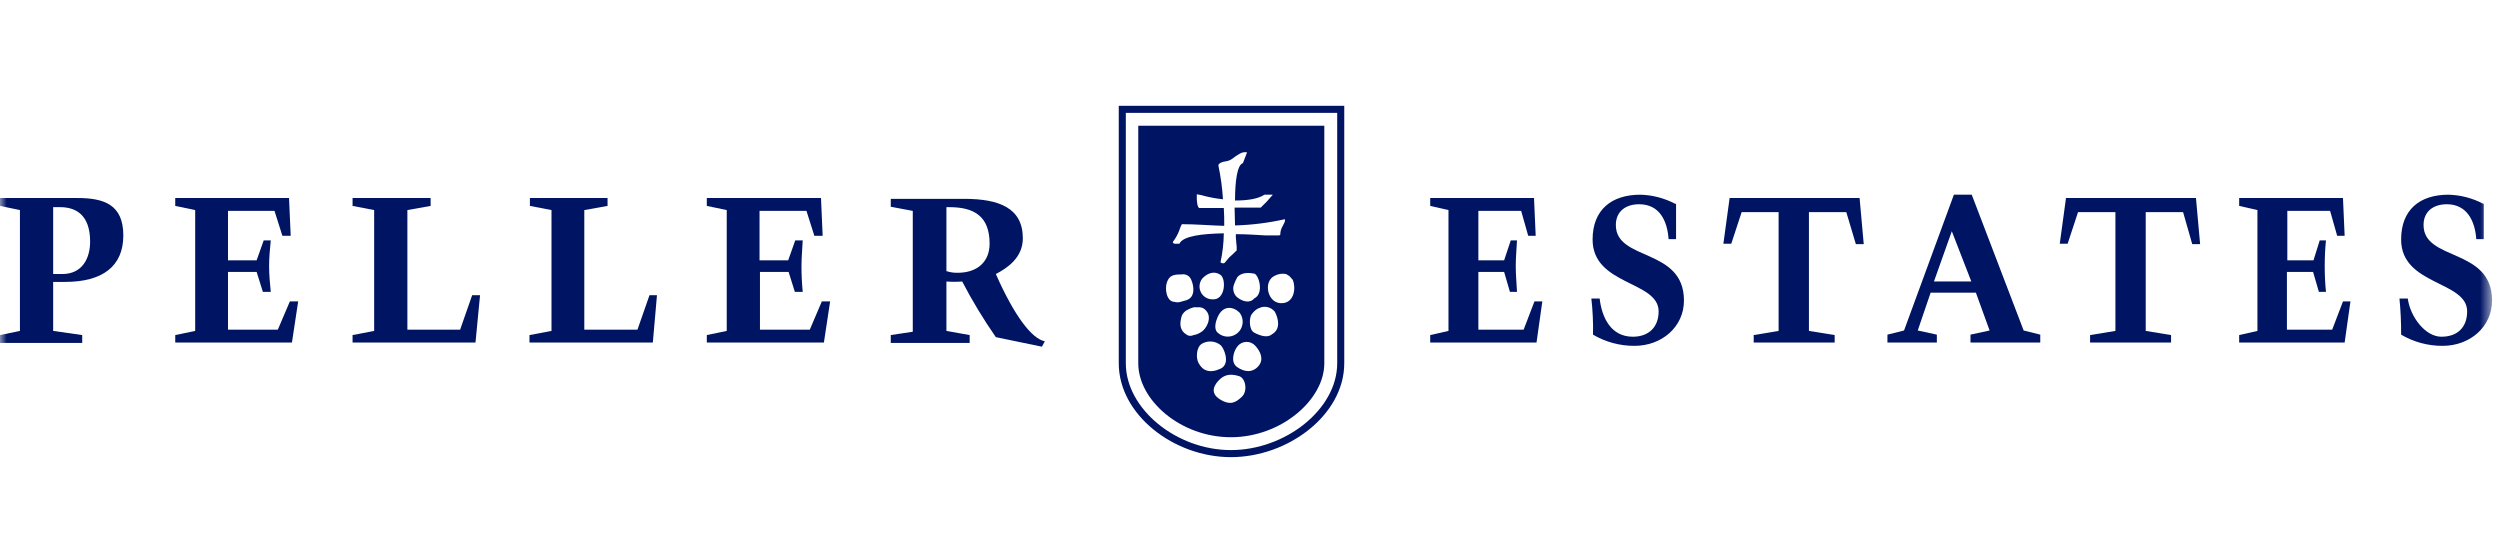 <svg width="189" height="41" viewBox="0 0 189 41" fill="none" xmlns="http://www.w3.org/2000/svg">
<mask id="mask0_2175_42054" style="mask-type:alpha" maskUnits="userSpaceOnUse" x="0" y="0" width="189" height="41">
<rect width="188.4" height="41" fill="#C4C4C4"/>
</mask>
<g mask="url(#mask0_2175_42054)">
<path fill-rule="evenodd" clip-rule="evenodd" d="M4.019 15.661H4.552C5.682 15.661 6.813 16.195 6.813 18.267C6.813 19.492 6.248 20.716 4.709 20.716H4.019V15.693V15.661ZM0 25.331V25.927H6.216V25.331L4.019 25.017V21.312H4.929C7.723 21.312 9.324 20.151 9.324 17.796C9.324 15.442 7.817 14.971 5.871 14.971H0V15.567L1.507 15.881V25.017L0 25.331Z" fill="#001464"/>
<path d="M13.249 25.896H22.071L22.542 22.788H21.914L21.003 24.923H17.236V20.559H19.402L19.873 22.066H20.47C20.407 21.407 20.344 20.779 20.344 20.119C20.344 19.46 20.407 18.832 20.47 18.173H19.936L19.402 19.68H17.236V15.944H20.752L21.349 17.828H21.977L21.851 14.971H13.249V15.567L14.756 15.881V25.017L13.249 25.331V25.896Z" fill="#001464"/>
<path d="M32.556 15.567V14.971H26.654V15.567L28.286 15.881V25.017L26.654 25.331V25.896H35.947L36.292 22.317H35.696L34.785 24.923H30.798V15.881L32.556 15.567Z" fill="#001464"/>
<path d="M45.931 15.567V14.971H40.061V15.567L41.693 15.881V25.017L40.029 25.331V25.896H49.354L49.667 22.317H49.102L48.192 24.923H44.173V15.881L45.931 15.567Z" fill="#001464"/>
<path d="M53.434 25.896H62.287L62.758 22.788H62.13L61.22 24.923H57.453V20.559H59.619L60.09 22.066H60.686C60.623 21.407 60.592 20.779 60.592 20.119C60.592 19.46 60.655 18.832 60.686 18.173H60.121L59.587 19.68H57.421V15.944H60.969L61.565 17.828H62.193L62.068 14.971H53.434V15.567L54.941 15.881V25.017L53.434 25.331V25.896Z" fill="#001464"/>
<path fill-rule="evenodd" clip-rule="evenodd" d="M71.518 15.661H71.769C73.653 15.661 74.814 16.352 74.814 18.424C74.814 19.774 73.904 20.622 72.397 20.622C72.109 20.628 71.823 20.586 71.549 20.496V15.661H71.518ZM67.342 25.331V25.927H73.307V25.331L71.549 25.017V21.281C71.946 21.312 72.345 21.312 72.742 21.281C73.499 22.736 74.349 24.141 75.285 25.488L78.77 26.21L78.99 25.802C78.016 25.613 76.698 23.918 75.285 20.716C76.133 20.276 77.326 19.491 77.326 18.016C77.326 15.724 75.536 15.033 72.899 15.033H67.342V15.63L69.006 15.944V25.079L67.342 25.331Z" fill="#001464"/>
<path d="M108.124 25.896H116.161L116.6 22.788H116.004L115.187 24.923H111.765V20.559H113.712L114.151 22.066H114.685C114.654 21.407 114.591 20.779 114.591 20.119C114.591 19.46 114.654 18.832 114.685 18.173H114.214L113.712 19.68H111.765V15.944H114.999L115.533 17.828H116.098L115.972 14.971H108.124V15.567L109.505 15.881V25.017L108.124 25.331V25.896Z" fill="#001464"/>
<path d="M126.647 15.409C125.833 14.98 124.931 14.743 124.01 14.719C121.844 14.719 120.4 15.849 120.4 18.109C120.4 21.594 125.392 21.218 125.392 23.541C125.392 24.734 124.638 25.456 123.445 25.456C121.75 25.456 121.091 23.949 120.934 22.567H120.306C120.41 23.474 120.452 24.387 120.431 25.299C121.382 25.859 122.467 26.152 123.571 26.146C125.643 26.146 127.307 24.702 127.307 22.724C127.307 18.706 122.158 19.773 122.158 17.011C122.158 15.975 122.911 15.441 123.916 15.441C125.486 15.441 126.051 16.728 126.145 18.078H126.71V15.409" fill="#001464"/>
<path d="M132.579 25.331V25.896H138.701V25.331L136.755 25.017V16.038H139.58L140.303 18.456H140.899L140.585 14.971H130.759L130.288 18.424H130.884L131.669 16.038H134.463V25.017L132.579 25.331Z" fill="#001464"/>
<path fill-rule="evenodd" clip-rule="evenodd" d="M146.426 25.895V25.299L144.982 24.985L145.955 22.128H149.378L150.414 24.985L148.969 25.299V25.895H154.244V25.299L152.988 24.985L149.064 14.719H147.714L143.946 24.985L142.69 25.299V25.895H146.426ZM147.557 17.482L149.032 21.28H146.207L147.557 17.482Z" fill="#001464"/>
<path d="M158.01 25.331V25.896H164.132V25.331L162.217 25.017V16.038H165.042L165.733 18.456H166.329L166.015 14.971H156.189L155.718 18.424H156.314L157.099 16.038H159.925V25.017L158.01 25.331Z" fill="#001464"/>
<path d="M169.218 25.896H177.255L177.694 22.788H177.129L176.313 24.923H172.891V20.559H174.869L175.308 22.066H175.842C175.779 21.407 175.748 20.779 175.748 20.119C175.748 19.46 175.779 18.832 175.842 18.173H175.371L174.9 19.68H172.922V15.944H176.156L176.69 17.828H177.255L177.129 14.971H169.281V15.567L170.662 15.881V25.017L169.281 25.331V25.896" fill="#001464"/>
<path d="M187.741 15.409C186.926 14.98 186.024 14.743 185.104 14.719C182.937 14.719 181.525 15.849 181.525 18.109C181.525 21.594 186.516 21.218 186.516 23.541C186.516 24.734 185.794 25.456 184.57 25.456C183.345 25.456 182.215 23.949 182.027 22.567H181.399C181.488 23.475 181.53 24.387 181.525 25.299C182.475 25.859 183.56 26.152 184.664 26.146C186.736 26.146 188.4 24.702 188.4 22.724C188.4 18.706 183.22 19.773 183.22 17.011C183.22 15.975 183.973 15.441 184.978 15.441C186.516 15.441 187.113 16.728 187.207 18.078H187.772V15.409" fill="#001464"/>
<path fill-rule="evenodd" clip-rule="evenodd" d="M85.112 27.465C85.112 30.918 88.942 34.026 93.055 34.026C97.167 34.026 101.092 30.95 101.092 27.465V8.534H85.112V27.465ZM93.055 34.56C88.754 34.56 84.578 31.358 84.578 27.465V8H101.626V27.465C101.626 31.358 97.387 34.56 93.055 34.56Z" fill="#001464"/>
<path d="M86.053 9.508V27.466C86.053 30.26 89.255 33.054 93.054 33.054C96.853 33.054 100.118 30.228 100.118 27.466V9.508H86.053ZM89.129 17.482L89.255 17.137L89.349 16.948C90.385 16.948 91.453 17.043 92.552 17.074C92.552 16.634 92.552 16.163 92.52 15.724H90.668C90.636 15.724 90.448 15.63 90.479 14.688L90.825 14.751L91.044 14.813C91.509 14.932 91.981 15.016 92.457 15.065C92.404 14.21 92.288 13.36 92.112 12.522C92.112 12.428 92.143 12.365 92.363 12.271C92.583 12.176 92.834 12.239 93.179 11.988L93.43 11.8L93.682 11.643C93.857 11.525 94.071 11.48 94.278 11.517L93.964 12.333C93.525 12.459 93.368 13.746 93.368 15.159C94.215 15.159 95.063 15.065 95.597 14.719H96.225L95.785 15.222L95.314 15.693H93.336C93.336 16.163 93.368 16.603 93.368 17.043C94.636 17.008 95.897 16.85 97.135 16.572C97.157 16.656 97.146 16.746 97.104 16.823C97.068 16.91 97.026 16.994 96.978 17.074C96.855 17.272 96.79 17.5 96.79 17.733C96.79 17.733 96.79 17.796 96.664 17.796H95.659C95.063 17.765 94.247 17.702 93.43 17.702V17.922C93.462 18.236 93.462 18.487 93.493 18.644V18.895C93.493 18.895 93.525 18.926 93.462 18.958L93.242 19.177L92.928 19.46L92.614 19.837C92.552 19.931 92.457 19.899 92.394 19.899L92.269 19.837C92.427 19.115 92.511 18.378 92.52 17.639C90.919 17.671 89.443 17.827 89.161 18.424H88.784C88.721 18.392 88.69 18.392 88.659 18.298C88.854 18.05 89.012 17.775 89.129 17.482ZM92.049 23.981C92.457 23.039 93.242 23.165 93.713 23.636C93.853 23.818 93.935 24.039 93.946 24.269C93.957 24.499 93.898 24.727 93.776 24.923C93.687 25.063 93.568 25.182 93.428 25.271C93.287 25.36 93.129 25.417 92.964 25.438C92.799 25.459 92.632 25.444 92.474 25.393C92.315 25.341 92.171 25.256 92.049 25.142C91.735 24.86 91.924 24.263 92.049 23.981ZM91.672 22.631C91.489 22.634 91.308 22.585 91.152 22.49C90.995 22.395 90.868 22.257 90.786 22.093C90.704 21.929 90.67 21.745 90.688 21.562C90.706 21.38 90.775 21.206 90.888 21.061C91.296 20.622 91.829 20.465 92.269 20.779C92.708 21.093 92.646 22.694 91.672 22.631ZM93.493 22.442C93.368 22.318 93.282 22.159 93.249 21.985C93.215 21.811 93.235 21.632 93.305 21.469C93.37 21.283 93.454 21.104 93.556 20.936C93.901 20.559 94.466 20.622 94.812 20.684C95.157 20.747 95.597 22.191 94.812 22.568C94.498 22.945 93.933 22.819 93.493 22.442ZM88.784 22.819C88.219 22.819 88.031 21.877 88.219 21.344C88.407 20.81 88.721 20.747 89.318 20.747C89.475 20.716 89.639 20.744 89.778 20.825C89.916 20.905 90.021 21.034 90.071 21.187C90.26 21.626 90.385 22.474 89.695 22.694L89.255 22.819C89.101 22.866 88.938 22.866 88.784 22.819ZM89.663 25.268C89.129 24.923 89.192 24.358 89.349 23.855C89.431 23.684 89.562 23.542 89.726 23.447L89.977 23.322L90.26 23.227H90.668C90.773 23.229 90.876 23.255 90.969 23.304C91.062 23.353 91.141 23.424 91.201 23.51C91.641 24.012 91.233 24.86 90.793 25.111C90.625 25.227 90.431 25.302 90.228 25.331C90.139 25.379 90.037 25.398 89.936 25.387C89.835 25.376 89.74 25.334 89.663 25.268ZM90.605 27.434C90.417 27.089 90.417 26.273 90.856 25.99C91.074 25.862 91.325 25.802 91.577 25.819C91.829 25.836 92.07 25.928 92.269 26.084C92.489 26.241 93.085 27.497 92.269 27.874C91.453 28.25 90.919 28.031 90.605 27.434ZM93.87 30.009C93.462 30.385 93.054 30.699 92.237 30.197C91.421 29.695 91.798 29.067 92.237 28.659C92.677 28.25 93.179 28.282 93.682 28.439C94.184 28.596 94.341 29.601 93.87 30.009ZM95.157 27.654C94.686 28.219 94.058 28.125 93.525 27.748C92.991 27.371 93.273 26.524 93.556 26.178C93.636 26.078 93.738 25.996 93.853 25.938C93.968 25.881 94.095 25.85 94.224 25.847C94.353 25.844 94.48 25.869 94.598 25.921C94.716 25.973 94.821 26.05 94.906 26.147C95.283 26.555 95.565 27.152 95.157 27.654ZM96.162 25.268C95.817 25.582 95.22 25.362 94.812 25.142C94.404 24.923 94.435 24.012 94.624 23.761C94.812 23.51 95 23.353 95.189 23.29C95.39 23.193 95.618 23.169 95.835 23.22C96.052 23.271 96.245 23.396 96.382 23.573C96.633 24.044 96.853 24.891 96.162 25.268ZM97.01 22.913C95.817 23.07 95.44 21.25 96.382 20.841C96.641 20.704 96.941 20.66 97.229 20.716L97.48 20.873L97.732 21.155C97.983 21.752 97.857 22.819 97.01 22.913Z" fill="#001464"/>
</g>
</svg>
